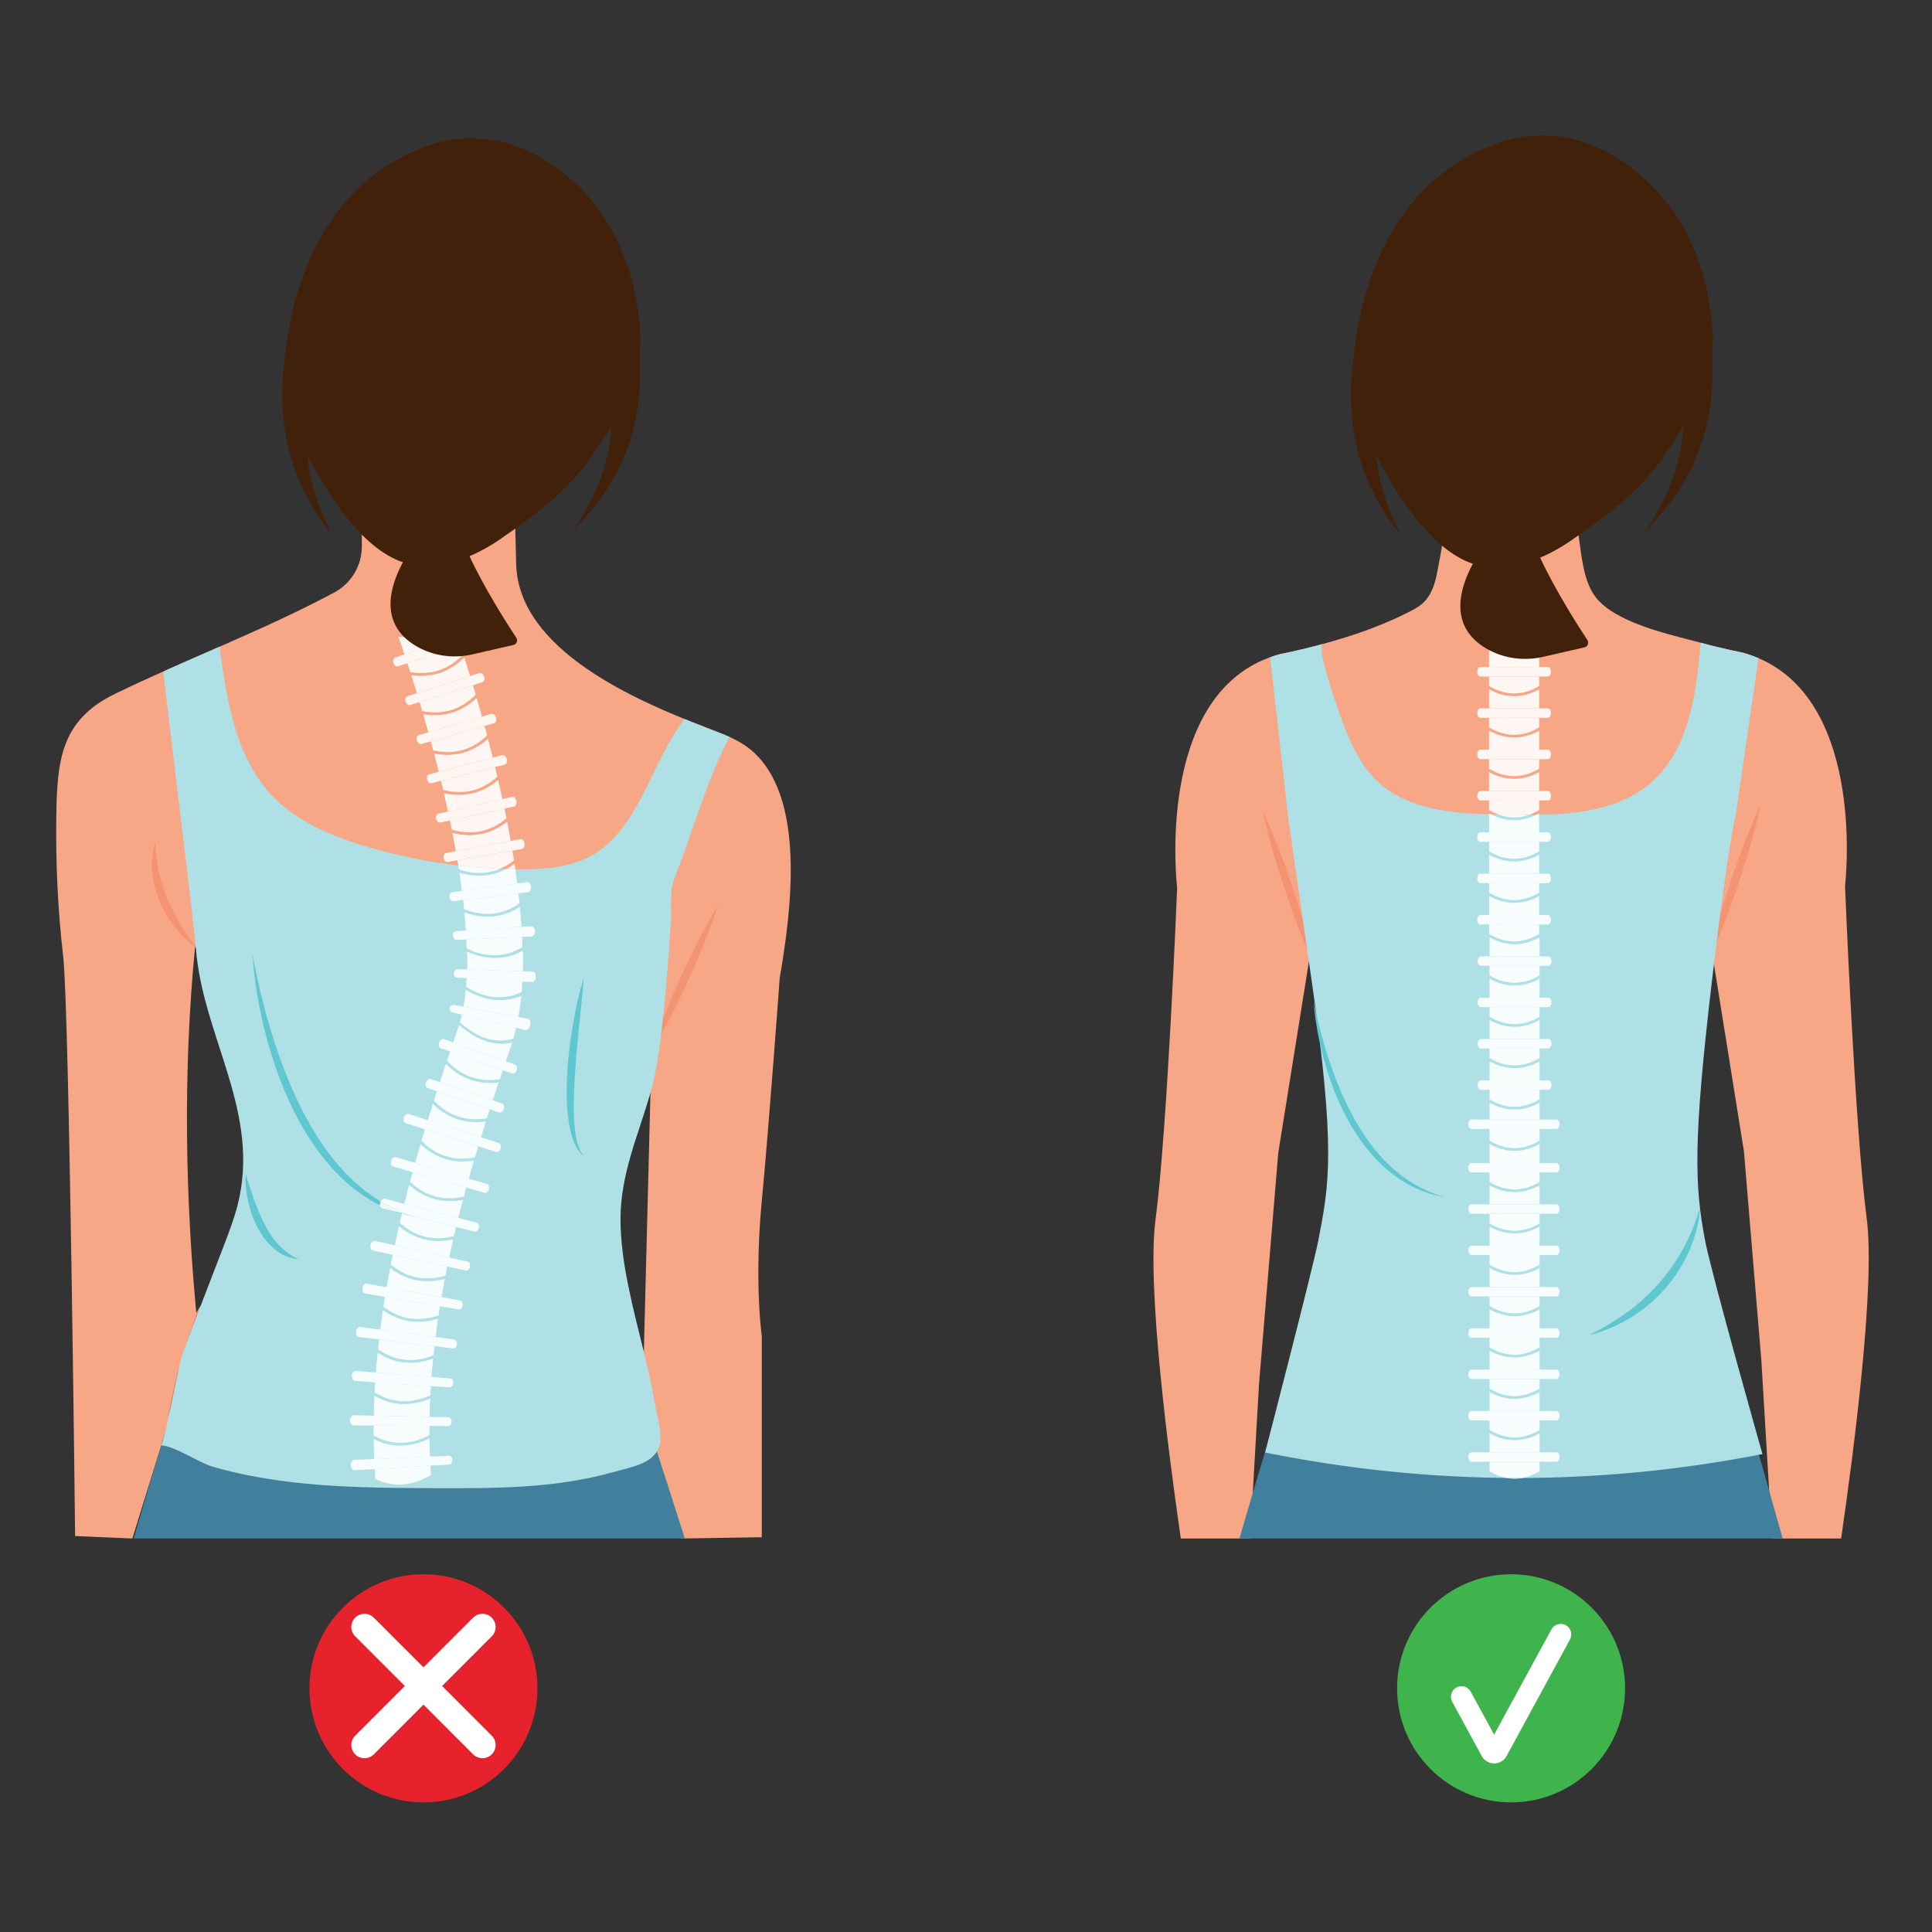 <svg xmlns="http://www.w3.org/2000/svg" xmlns:xlink="http://www.w3.org/1999/xlink" width="500" zoomAndPan="magnify" viewBox="0 0 375 375" height="500" preserveAspectRatio="xMidYMid meet" version="1.0"><rect x="0" y="0" width="375" height="375" fill="#333333" stroke="none"/><defs><clipPath id="383c8fccdf"><path d="M 271 305.559 L 316 305.559 L 316 349.84 L 271 349.84 Z M 271 305.559 " clip-rule="nonzero"/></clipPath><clipPath id="83c8a3c6e5"><path d="M 60 305.559 L 104.777 305.559 L 104.777 349.84 L 60 349.84 Z M 60 305.559 " clip-rule="nonzero"/></clipPath><clipPath id="a5e8a54409"><path d="M 10.82 93 L 154 93 L 154 299 L 10.82 299 Z M 10.82 93 " clip-rule="nonzero"/></clipPath><clipPath id="fba3631d94"><path d="M 86 151 L 98.859 151 L 98.859 161.699 L 86 161.699 Z M 86 151 " clip-rule="nonzero"/></clipPath><clipPath id="124f1df194"><path d="M 91.207 161.559 C 90.07 161.559 88.898 161.383 87.695 161.043 C 87.574 160.449 87.453 159.852 87.332 159.258 L 97.922 156.945 C 98.051 157.57 98.18 158.195 98.301 158.82 C 96.121 160.68 93.75 161.559 91.207 161.559 M 86.957 157.496 C 86.703 156.316 86.441 155.141 86.164 153.965 C 87.148 154.176 88.109 154.281 89.051 154.281 C 91.82 154.281 94.379 153.352 96.699 151.398 C 96.984 152.629 97.262 153.855 97.531 155.094 L 86.957 157.496 " clip-rule="nonzero"/></clipPath></defs><g clip-path="url(#383c8fccdf)"><path fill="#3fb34c" d="M 315.426 327.699 C 315.426 339.93 305.523 349.84 293.305 349.84 C 281.082 349.84 271.176 339.93 271.176 327.699 C 271.176 315.473 281.082 305.562 293.305 305.562 C 305.523 305.562 315.426 315.473 315.426 327.699 " fill-opacity="1" fill-rule="nonzero"/></g><path fill="#ffffff" d="M 290.02 342.281 C 289.023 342.281 288.094 341.738 287.609 340.855 L 281.875 330.324 C 281.336 329.328 281.699 328.086 282.695 327.543 C 283.688 327 284.934 327.367 285.473 328.363 L 290.012 336.699 L 301.133 316.266 C 301.676 315.273 302.918 314.906 303.91 315.445 C 304.906 315.988 305.273 317.23 304.73 318.227 L 292.527 340.656 C 292.117 341.566 291.238 342.191 290.234 342.273 L 290.02 342.281 " fill-opacity="1" fill-rule="nonzero"/><g clip-path="url(#83c8a3c6e5)"><path fill="#e6232c" d="M 104.32 327.699 C 104.32 339.93 94.414 349.84 82.195 349.84 C 69.977 349.84 60.07 339.93 60.07 327.699 C 60.07 315.473 69.977 305.562 82.195 305.562 C 94.414 305.562 104.32 315.473 104.32 327.699 " fill-opacity="1" fill-rule="nonzero"/></g><path fill="#ffffff" d="M 70.746 315.801 L 93.641 338.707 L 70.746 315.801 " fill-opacity="1" fill-rule="nonzero"/><path fill="#ffffff" d="M 93.641 341.266 C 92.988 341.266 92.332 341.016 91.832 340.516 L 68.941 317.609 C 67.941 316.609 67.941 314.992 68.941 313.988 C 69.938 312.992 71.559 312.992 72.559 313.988 L 95.449 336.898 C 96.449 337.895 96.449 339.52 95.449 340.516 C 94.949 341.016 94.297 341.266 93.641 341.266 " fill-opacity="1" fill-rule="nonzero"/><path fill="#ffffff" d="M 93.641 315.801 L 70.746 338.707 L 93.641 315.801 " fill-opacity="1" fill-rule="nonzero"/><path fill="#ffffff" d="M 70.746 341.266 C 71.402 341.266 72.059 341.016 72.559 340.516 L 95.449 317.609 C 96.449 316.609 96.449 314.992 95.449 313.988 C 94.449 312.992 92.832 312.992 91.832 313.988 L 68.941 336.898 C 67.941 337.895 67.941 339.52 68.941 340.516 C 69.441 341.016 70.094 341.266 70.746 341.266 " fill-opacity="1" fill-rule="nonzero"/><g clip-path="url(#a5e8a54409)"><path fill="#f7a786" d="M 70.23 93.477 L 70.23 106.066 C 70.23 109.809 68.168 113.246 64.871 115.008 C 50.938 122.457 36.465 127.805 22.301 134.684 C 11.805 139.781 11.094 147.625 10.93 158.258 C 10.789 167.352 11.211 176.555 12.258 185.59 C 13.469 196.066 14.578 298.145 14.578 298.145 L 25.691 298.621 L 32.484 276.758 L 38.383 257.793 C 35.844 232.355 35.531 207.582 37.883 183.602 L 43.359 199.035 L 48.473 218.18 C 50.352 225.215 49.93 232.684 47.172 239.426 C 46.039 242.188 44.492 245.195 42.363 248.332 C 34.828 259.309 29.57 268.508 32.637 278.172 C 32.637 278.172 34.848 290.039 68.438 290.535 C 98.879 290.988 118.117 293.988 126.891 280.078 C 127.801 278.637 127.75 275.047 128.449 273.227 L 120.621 248.992 C 118.746 243.188 118.512 236.977 119.941 231.047 L 126.461 204.016 L 124.719 272.23 L 132.184 298.621 L 147.859 298.375 L 147.859 259.285 C 147.859 259.285 146.367 248.828 147.859 233.145 C 149.352 217.461 151.34 189.824 151.34 189.824 C 153.477 177.402 156.707 154.5 145.633 145.453 C 143.129 143.41 139.992 142.344 136.977 141.184 C 123.715 136.078 100.605 126.289 100.188 109.457 L 99.84 95.219 L 70.23 93.477 " fill-opacity="1" fill-rule="nonzero"/></g><path fill="#f49371" d="M 30.176 163.406 C 30.168 164.371 30.234 165.312 30.34 166.246 C 30.445 167.176 30.594 168.094 30.785 169 C 31.164 170.816 31.723 172.574 32.418 174.277 C 33.125 175.977 33.957 177.629 34.926 179.223 C 35.883 180.824 36.961 182.363 38.066 183.949 C 36.488 182.836 35.105 181.457 33.898 179.93 C 32.695 178.402 31.699 176.691 30.949 174.879 C 30.215 173.059 29.723 171.133 29.555 169.18 C 29.477 168.203 29.473 167.223 29.566 166.25 C 29.613 165.766 29.676 165.281 29.777 164.805 C 29.875 164.328 30 163.859 30.176 163.406 " fill-opacity="1" fill-rule="nonzero"/><path fill="#f49371" d="M 139.398 175.633 C 138.617 178.137 137.695 180.57 136.73 182.984 C 135.758 185.398 134.727 187.789 133.648 190.152 C 132.574 192.52 131.445 194.863 130.262 197.18 C 129.07 199.492 127.84 201.789 126.461 204.016 C 127.238 201.512 128.16 199.078 129.129 196.66 C 130.102 194.246 131.129 191.859 132.211 189.496 C 133.289 187.133 134.418 184.789 135.598 182.469 C 136.789 180.156 138.02 177.863 139.398 175.633 " fill-opacity="1" fill-rule="nonzero"/><path fill="#f49371" d="M 65.129 219.328 C 64.828 220.273 64.41 221.176 63.961 222.062 C 63.508 222.949 63 223.809 62.457 224.645 C 61.363 226.309 60.082 227.855 58.672 229.27 C 57.961 229.973 57.215 230.641 56.438 231.266 C 56.039 231.566 55.652 231.887 55.234 232.168 C 55.031 232.305 54.828 232.457 54.621 232.594 L 53.988 232.996 C 53.137 233.52 52.266 234.004 51.355 234.41 C 50.453 234.832 49.52 235.176 48.57 235.461 C 50.32 234.531 51.996 233.523 53.574 232.375 C 54.359 231.805 55.117 231.195 55.863 230.57 C 56.594 229.934 57.312 229.281 58.004 228.598 C 59.379 227.223 60.664 225.762 61.848 224.211 C 62.441 223.438 63.016 222.645 63.562 221.828 C 64.109 221.016 64.637 220.184 65.129 219.328 " fill-opacity="1" fill-rule="nonzero"/><path fill="#f49371" d="M 119.066 241.434 C 118.121 241.43 117.18 241.305 116.246 241.152 C 115.316 240.996 114.391 240.777 113.48 240.516 C 111.656 239.992 109.887 239.27 108.203 238.387 C 107.363 237.934 106.547 237.441 105.758 236.914 C 105.371 236.633 104.977 236.371 104.605 236.07 C 104.418 235.926 104.227 235.781 104.043 235.629 L 103.5 235.172 C 102.066 233.926 100.785 232.496 99.746 230.926 C 101.09 232.246 102.477 233.484 103.969 234.586 C 104.711 235.141 105.477 235.656 106.254 236.156 C 107.035 236.645 107.832 237.113 108.648 237.543 C 110.281 238.406 111.973 239.168 113.711 239.809 C 114.582 240.133 115.461 240.43 116.352 240.703 C 117.246 240.977 118.148 241.219 119.066 241.434 " fill-opacity="1" fill-rule="nonzero"/><path fill="#f49371" d="M 119.016 235.867 C 118.258 235.887 117.504 235.801 116.754 235.691 C 116.008 235.574 115.262 235.41 114.531 235.207 C 113.066 234.801 111.645 234.23 110.293 233.52 C 109.625 233.156 108.969 232.762 108.34 232.332 C 107.715 231.891 107.105 231.434 106.539 230.922 C 105.398 229.914 104.383 228.758 103.586 227.477 C 104.691 228.504 105.812 229.477 107.008 230.34 C 107.602 230.777 108.215 231.184 108.836 231.578 C 109.457 231.965 110.094 232.332 110.738 232.68 C 112.043 233.363 113.383 233.973 114.766 234.5 C 115.453 234.766 116.152 235.008 116.863 235.238 C 117.57 235.469 118.285 235.676 119.016 235.867 " fill-opacity="1" fill-rule="nonzero"/><path fill="#40809c" d="M 25.941 298.621 L 132.93 298.621 L 126.461 278.453 C 126.465 288.203 40.176 291.793 33.586 277.062 C 33.336 276.504 33.27 276.273 32.953 275.48 C 32.898 275.34 32.723 275.988 32.348 277.164 C 30.645 282.516 25.941 298.621 25.941 298.621 " fill-opacity="1" fill-rule="nonzero"/><path fill="#da7d5b" d="M 38.738 253.523 C 38.312 255.352 37.836 257.16 37.332 258.957 C 37.086 259.859 36.82 260.758 36.562 261.656 L 35.762 264.34 L 34.926 267.016 C 34.672 267.918 34.445 268.82 34.188 269.719 C 33.688 271.52 33.168 273.312 32.586 275.094 C 32.914 273.246 33.301 271.418 33.711 269.59 C 33.914 268.672 34.129 267.766 34.348 266.855 L 35.152 264.168 L 35.988 261.488 C 36.277 260.598 36.555 259.703 36.859 258.82 C 37.453 257.043 38.062 255.277 38.738 253.523 " fill-opacity="1" fill-rule="nonzero"/><path fill="#da7d5b" d="M 124.992 261.848 L 125.242 266.152 L 125.316 267.223 C 125.34 267.578 125.371 267.934 125.398 268.289 C 125.449 269.004 125.508 269.719 125.578 270.43 C 125.641 271.141 125.719 271.852 125.797 272.562 C 125.836 272.922 125.879 273.273 125.918 273.629 C 125.961 273.984 126.012 274.34 126.051 274.695 C 126.234 276.113 126.441 277.535 126.645 278.965 C 126.188 277.594 125.84 276.191 125.562 274.773 C 125.422 274.066 125.312 273.355 125.203 272.641 C 125.105 271.926 125.02 271.207 124.949 270.488 C 124.891 269.766 124.832 269.051 124.801 268.328 C 124.773 267.609 124.746 266.887 124.75 266.164 C 124.754 264.723 124.82 263.277 124.992 261.848 " fill-opacity="1" fill-rule="nonzero"/><path fill="#aee0e6" d="M 132.875 139.566 C 126.344 147.914 124.191 160.676 115.016 165.945 C 110.652 168.449 105.402 168.797 100.371 168.734 C 90.914 168.617 81.477 167.25 72.375 164.688 C 66.441 163.012 60.555 160.777 55.66 157.023 C 46.102 149.684 44.113 136.777 42.613 125.527 L 42.613 125.52 L 42.156 125.723 L 32.164 130.117 L 32.102 130.145 C 31.824 130.344 31.672 130.504 31.688 130.598 C 32.621 138.309 37.711 180.059 38.02 183.98 L 38.02 183.984 L 38.023 184.016 C 39.332 201.324 50.77 215.871 46.082 234.055 C 45.441 236.531 44.531 238.926 43.621 241.316 C 42.074 245.387 40.48 249.445 38.926 253.512 L 38.922 253.512 C 38.668 254.18 38.414 254.84 38.16 255.504 C 37.215 257.988 36.277 260.48 35.375 262.977 C 34.883 264.34 33.387 272.238 32.297 276.969 C 32.141 277.66 31.988 278.285 31.848 278.812 L 31.848 278.82 C 31.668 279.516 31.504 280.039 31.379 280.32 L 31.379 280.324 L 31.375 280.328 C 31.309 280.473 31.258 280.551 31.211 280.551 L 31.309 280.555 C 32.23 280.574 33.48 281.047 34.82 281.668 L 34.824 281.668 C 37.078 282.715 39.586 284.188 41.191 284.656 C 45.891 286.031 50.715 286.934 55.566 287.551 C 65.094 288.766 74.723 288.816 84.309 288.855 C 95.906 288.898 107.777 288.93 119.027 285.734 C 120.332 285.363 121.703 285.051 122.977 284.648 L 122.98 284.648 C 124.844 284.062 126.496 283.285 127.434 281.836 C 127.754 281.352 127.988 280.785 128.125 280.125 C 128.359 278.965 128.152 277.484 127.859 276.035 C 127.605 274.797 127.289 273.578 127.133 272.602 C 126.594 269.316 125.82 265.941 124.996 262.531 L 124.996 262.527 L 124.969 262.426 C 122.887 253.867 120.453 245.055 120.441 236.695 C 120.43 227.961 123.816 220.5 126.203 212.309 L 126.254 212.133 C 127.75 206.91 128.297 201.285 128.859 195.883 C 129.453 190.219 129.852 184.539 130.223 178.855 C 130.375 176.484 129.941 172.984 130.824 170.73 C 134.398 161.633 137.055 151.762 141.586 143.027 L 132.875 139.566 " fill-opacity="1" fill-rule="nonzero"/><path fill="#5fc7cf" d="M 113.332 189.715 C 113.074 192.676 112.762 195.605 112.473 198.535 C 112.176 201.469 111.895 204.391 111.684 207.316 C 111.477 210.238 111.316 213.164 111.383 216.07 C 111.422 217.527 111.512 218.98 111.75 220.406 C 111.867 221.117 112.039 221.824 112.277 222.504 C 112.516 223.188 112.844 223.836 113.332 224.406 C 113.031 224.184 112.758 223.918 112.52 223.625 C 112.402 223.48 112.293 223.324 112.184 223.164 C 112.09 223.008 111.98 222.848 111.891 222.68 C 111.523 222.016 111.254 221.301 111.023 220.582 C 110.582 219.133 110.344 217.637 110.188 216.148 C 109.898 213.164 109.953 210.172 110.164 207.203 C 110.383 204.238 110.773 201.293 111.289 198.375 C 111.816 195.453 112.453 192.555 113.332 189.715 " fill-opacity="1" fill-rule="nonzero"/><path fill="#5fc7cf" d="M 47.68 227.863 C 48.199 229.523 48.711 231.148 49.285 232.742 C 49.57 233.539 49.871 234.324 50.191 235.098 C 50.277 235.285 50.355 235.48 50.434 235.672 C 50.516 235.863 50.609 236.055 50.691 236.242 C 50.777 236.434 50.863 236.621 50.957 236.809 C 51.047 236.996 51.133 237.184 51.234 237.367 L 51.52 237.918 L 51.82 238.457 C 51.914 238.637 52.031 238.809 52.133 238.988 C 52.184 239.074 52.238 239.164 52.293 239.25 L 52.461 239.508 C 52.676 239.859 52.93 240.18 53.164 240.516 C 53.418 240.832 53.668 241.16 53.945 241.457 C 54.496 242.059 55.086 242.637 55.758 243.121 C 56.43 243.609 57.164 244.02 57.961 244.395 C 57.086 244.344 56.211 244.121 55.387 243.77 C 54.559 243.414 53.805 242.898 53.113 242.316 C 52.418 241.734 51.816 241.059 51.281 240.336 L 51.078 240.066 C 51.012 239.973 50.953 239.879 50.891 239.785 C 50.77 239.598 50.641 239.414 50.527 239.223 L 50.191 238.645 L 49.875 238.055 C 49.77 237.859 49.68 237.652 49.59 237.457 C 49.492 237.254 49.398 237.051 49.316 236.848 C 49.145 236.438 48.992 236.023 48.844 235.605 C 48.559 234.773 48.324 233.926 48.137 233.07 C 47.953 232.211 47.816 231.348 47.73 230.477 C 47.656 229.609 47.613 228.734 47.68 227.863 " fill-opacity="1" fill-rule="nonzero"/><path fill="#5fc7cf" d="M 49.016 185.254 C 49.484 187.863 50.043 190.453 50.668 193.02 C 50.98 194.305 51.309 195.582 51.664 196.855 C 52.016 198.125 52.375 199.395 52.762 200.652 C 54.32 205.684 56.191 210.617 58.562 215.293 C 59.148 216.457 59.77 217.613 60.438 218.734 C 61.094 219.867 61.793 220.973 62.527 222.051 C 63.262 223.129 64.039 224.176 64.859 225.191 L 65.488 225.938 C 65.695 226.191 65.918 226.426 66.133 226.676 C 66.344 226.922 66.566 227.16 66.789 227.395 C 67.016 227.633 67.234 227.875 67.465 228.105 C 68.371 229.039 69.352 229.906 70.359 230.727 C 71.371 231.551 72.43 232.32 73.551 233 C 74.66 233.691 75.816 234.312 77.016 234.855 C 77.312 234.992 77.617 235.113 77.922 235.242 C 78.223 235.375 78.535 235.484 78.844 235.602 C 79.461 235.844 80.094 236.031 80.723 236.242 C 80.074 236.117 79.418 235.992 78.773 235.82 C 78.453 235.734 78.129 235.652 77.812 235.551 C 77.496 235.449 77.172 235.355 76.859 235.246 L 75.918 234.898 C 75.605 234.785 75.301 234.641 74.992 234.516 C 74.68 234.387 74.379 234.242 74.078 234.098 C 73.777 233.953 73.469 233.812 73.176 233.652 C 70.805 232.395 68.605 230.793 66.637 228.957 C 64.652 227.133 62.922 225.051 61.348 222.879 C 59.785 220.688 58.414 218.367 57.203 215.98 C 54.777 211.195 52.984 206.133 51.625 200.977 C 51.293 199.684 50.973 198.395 50.699 197.09 C 50.422 195.789 50.168 194.484 49.941 193.172 C 49.512 190.547 49.152 187.906 49.016 185.254 " fill-opacity="1" fill-rule="nonzero"/><g clip-path="url(#fba3631d94)"><g clip-path="url(#124f1df194)"><path fill="#fef6f3" d="M 86.164 161.559 L 98.301 161.559 L 98.301 151.398 L 86.164 151.398 Z M 86.164 161.559 " fill-opacity="1" fill-rule="nonzero"/></g></g><path fill="#fef6f3" d="M 85.371 159.672 C 85.047 159.672 84.73 159.367 84.641 158.934 C 84.539 158.453 84.75 158 85.113 157.914 L 86.957 157.496 L 97.531 155.094 L 99.371 154.672 C 99.41 154.668 99.445 154.664 99.477 154.664 C 99.809 154.664 100.133 154.992 100.23 155.461 C 100.34 155.977 100.133 156.461 99.77 156.539 L 97.922 156.945 L 87.332 159.258 L 85.484 159.66 C 85.449 159.668 85.41 159.672 85.371 159.672 " fill-opacity="1" fill-rule="nonzero"/><path fill="#fef6f3" d="M 97.031 168.641 C 94.328 168.523 91.633 168.305 88.945 167.984 C 88.895 167.648 88.84 167.312 88.785 166.977 L 99.457 165.105 C 99.562 165.738 99.664 166.371 99.762 167.012 C 98.879 167.707 97.965 168.246 97.031 168.641 " fill-opacity="1" fill-rule="nonzero"/><path fill="#f7fcfc" d="M 93.051 169.438 C 91.762 169.438 90.438 169.207 89.074 168.762 C 89.031 168.504 88.988 168.242 88.945 167.984 C 91.633 168.305 94.328 168.523 97.031 168.641 C 96.246 168.969 95.449 169.195 94.637 169.32 C 94.113 169.398 93.586 169.438 93.051 169.438 " fill-opacity="1" fill-rule="nonzero"/><path fill="#fef6f3" d="M 88.477 165.211 C 88.27 164.031 88.051 162.852 87.82 161.672 C 88.953 161.953 90.059 162.098 91.137 162.098 C 93.742 162.098 96.18 161.258 98.438 159.484 C 98.68 160.73 98.914 161.977 99.137 163.227 L 88.477 165.211 " fill-opacity="1" fill-rule="nonzero"/><path fill="#fef6f3" d="M 86.832 167.312 C 86.496 167.312 86.188 166.988 86.113 166.551 C 86.027 166.066 86.254 165.625 86.621 165.555 L 88.477 165.211 L 99.137 163.227 L 100.992 162.883 C 101.02 162.879 101.051 162.875 101.082 162.875 C 101.418 162.875 101.738 163.227 101.82 163.711 C 101.914 164.234 101.684 164.715 101.32 164.777 L 99.457 165.105 L 88.785 166.977 L 86.922 167.301 C 86.891 167.309 86.863 167.312 86.832 167.312 " fill-opacity="1" fill-rule="nonzero"/><path fill="#f7fcfc" d="M 94.641 177.395 C 93.148 177.395 91.625 177.07 90.074 176.473 C 90.016 175.879 89.949 175.285 89.883 174.691 L 100.633 173.395 C 100.707 174.039 100.777 174.684 100.844 175.328 C 99.152 176.527 97.395 177.18 95.598 177.348 C 95.281 177.375 94.961 177.395 94.641 177.395 " fill-opacity="1" fill-rule="nonzero"/><path fill="#fef6f3" d="M 100.027 168.73 C 99.434 168.723 98.836 168.707 98.242 168.688 C 98.793 168.402 99.336 168.066 99.867 167.68 C 99.926 168.031 99.973 168.379 100.027 168.73 " fill-opacity="1" fill-rule="nonzero"/><path fill="#f7fcfc" d="M 89.668 172.93 C 89.52 171.754 89.352 170.574 89.168 169.395 C 90.48 169.777 91.762 169.977 93.012 169.977 C 94.82 169.977 96.566 169.559 98.242 168.688 C 98.836 168.707 99.434 168.723 100.027 168.73 C 100.16 169.645 100.285 170.562 100.402 171.484 L 89.668 172.93 " fill-opacity="1" fill-rule="nonzero"/><path fill="#f7fcfc" d="M 87.941 174.922 C 87.598 174.922 87.293 174.586 87.23 174.137 C 87.172 173.66 87.426 173.234 87.793 173.18 L 89.668 172.93 L 100.402 171.484 L 102.277 171.234 C 102.297 171.23 102.32 171.227 102.34 171.227 C 102.684 171.227 103 171.609 103.062 172.113 C 103.133 172.648 102.883 173.121 102.512 173.164 L 100.633 173.395 L 89.883 174.691 L 88.004 174.922 C 87.984 174.922 87.961 174.922 87.941 174.922 " fill-opacity="1" fill-rule="nonzero"/><path fill="#f7fcfc" d="M 95.922 185.422 C 94.148 185.422 92.371 184.961 90.57 184.113 C 90.559 183.531 90.535 182.941 90.512 182.359 L 101.328 181.844 C 101.359 182.504 101.383 183.16 101.398 183.824 C 99.621 184.902 97.812 185.406 96.012 185.422 C 95.98 185.422 95.949 185.422 95.922 185.422 M 90.418 180.613 C 90.344 179.445 90.25 178.273 90.133 177.098 C 91.664 177.637 93.164 177.922 94.645 177.922 C 96.793 177.922 98.883 177.32 100.914 176.016 C 101.035 177.305 101.141 178.594 101.223 179.895 L 90.418 180.613 " fill-opacity="1" fill-rule="nonzero"/><path fill="#f7fcfc" d="M 88.602 182.445 C 88.238 182.445 87.938 182.09 87.91 181.633 C 87.883 181.164 88.16 180.766 88.535 180.742 L 90.418 180.613 L 101.223 179.895 L 103.109 179.766 C 103.117 179.766 103.129 179.766 103.141 179.766 C 103.5 179.766 103.805 180.188 103.836 180.723 C 103.867 181.27 103.59 181.734 103.215 181.754 L 101.328 181.844 L 90.512 182.359 L 88.625 182.445 C 88.617 182.445 88.605 182.445 88.602 182.445 " fill-opacity="1" fill-rule="nonzero"/><path fill="#fef6f3" d="M 81.801 130.633 C 81.098 130.633 80.379 130.574 79.637 130.453 C 79.449 129.871 79.262 129.289 79.074 128.711 L 89.332 125.176 C 89.531 125.777 89.73 126.379 89.922 126.984 C 87.617 129.453 84.895 130.633 81.801 130.633 M 78.5 127 L 77.922 125.293 L 77.629 124.445 L 77.34 123.629 C 77.723 123.656 78.098 123.672 78.469 123.672 C 81.938 123.672 85 122.527 87.488 119.762 L 87.82 120.695 L 88.133 121.598 L 88.742 123.391 L 78.5 127 " fill-opacity="1" fill-rule="nonzero"/><path fill="#fef6f3" d="M 77.109 129.355 C 76.805 129.355 76.492 129.094 76.363 128.703 C 76.207 128.23 76.363 127.754 76.719 127.629 L 78.5 127 L 88.742 123.391 L 90.527 122.758 C 90.582 122.742 90.637 122.73 90.691 122.73 C 91 122.73 91.324 123.012 91.469 123.438 C 91.629 123.934 91.477 124.438 91.125 124.555 L 89.332 125.176 L 79.074 128.711 L 77.281 129.328 C 77.227 129.348 77.168 129.355 77.109 129.355 " fill-opacity="1" fill-rule="nonzero"/><path fill="#fef6f3" d="M 84.441 138.27 C 83.637 138.27 82.812 138.188 81.965 138.027 C 81.793 137.441 81.617 136.855 81.441 136.27 L 91.793 133.012 C 91.973 133.617 92.156 134.227 92.332 134.832 C 90.047 137.156 87.402 138.27 84.441 138.27 M 80.914 134.535 C 80.562 133.375 80.203 132.223 79.832 131.066 C 80.449 131.148 81.059 131.188 81.652 131.188 C 84.855 131.188 87.688 130.035 90.125 127.621 C 90.508 128.816 90.883 130.016 91.25 131.219 L 80.914 134.535 " fill-opacity="1" fill-rule="nonzero"/><path fill="#fef6f3" d="M 79.48 136.863 C 79.168 136.863 78.859 136.59 78.73 136.184 C 78.586 135.707 78.758 135.23 79.117 135.113 L 80.914 134.535 L 91.25 131.219 L 93.051 130.637 C 93.098 130.621 93.152 130.613 93.203 130.613 C 93.516 130.613 93.84 130.902 93.969 131.336 C 94.125 131.836 93.953 132.332 93.598 132.441 L 91.793 133.012 L 81.441 136.27 L 79.633 136.84 C 79.586 136.852 79.531 136.863 79.48 136.863 " fill-opacity="1" fill-rule="nonzero"/><path fill="#fef6f3" d="M 86.883 145.973 C 85.984 145.973 85.051 145.867 84.098 145.66 C 83.938 145.07 83.781 144.48 83.621 143.891 L 94.051 140.91 C 94.219 141.52 94.383 142.137 94.547 142.746 C 92.285 144.93 89.719 145.973 86.883 145.973 M 83.141 142.145 C 82.816 140.977 82.48 139.812 82.145 138.648 C 82.883 138.762 83.602 138.82 84.309 138.82 C 87.367 138.82 90.113 137.738 92.52 135.473 C 92.871 136.68 93.215 137.887 93.551 139.098 L 83.141 142.145 " fill-opacity="1" fill-rule="nonzero"/><path fill="#fef6f3" d="M 81.66 144.43 C 81.344 144.43 81.031 144.145 80.914 143.73 C 80.785 143.254 80.965 142.781 81.324 142.676 L 83.141 142.145 L 93.551 139.098 L 95.367 138.566 C 95.414 138.555 95.461 138.547 95.508 138.547 C 95.824 138.547 96.148 138.848 96.27 139.289 C 96.41 139.793 96.227 140.289 95.871 140.391 L 94.051 140.91 L 83.621 143.891 L 81.801 144.41 C 81.754 144.422 81.707 144.43 81.66 144.43 " fill-opacity="1" fill-rule="nonzero"/><path fill="#fef6f3" d="M 89.141 153.734 C 88.133 153.734 87.09 153.598 86.016 153.336 C 85.879 152.738 85.734 152.148 85.594 151.555 L 96.102 148.883 C 96.254 149.5 96.398 150.117 96.547 150.738 C 94.32 152.766 91.84 153.734 89.141 153.734 M 85.16 149.801 C 84.871 148.629 84.57 147.453 84.262 146.285 C 85.117 146.438 85.953 146.52 86.77 146.52 C 89.691 146.52 92.348 145.508 94.715 143.395 C 95.035 144.609 95.348 145.832 95.652 147.055 L 85.16 149.801 " fill-opacity="1" fill-rule="nonzero"/><path fill="#fef6f3" d="M 83.637 152.039 C 83.312 152.039 82.996 151.742 82.895 151.316 C 82.777 150.84 82.973 150.371 83.332 150.281 L 85.16 149.801 L 95.652 147.055 L 97.484 146.574 C 97.527 146.562 97.566 146.559 97.609 146.559 C 97.93 146.559 98.254 146.871 98.363 147.324 C 98.492 147.836 98.301 148.324 97.938 148.414 L 96.102 148.883 L 85.594 151.555 L 83.762 152.023 C 83.719 152.031 83.676 152.039 83.637 152.039 " fill-opacity="1" fill-rule="nonzero"/><path fill="#f7fcfc" d="M 96.895 193.582 C 96.5 193.582 96.105 193.559 95.715 193.508 C 93.918 193.289 92.191 192.594 90.469 191.559 C 90.52 191 90.559 190.434 90.594 189.863 L 101.402 190.516 C 101.363 191.195 101.316 191.879 101.254 192.562 C 99.777 193.266 98.316 193.582 96.895 193.582 M 101.492 188.508 L 90.668 188.172 C 90.699 187.035 90.707 185.883 90.684 184.727 C 92.5 185.52 94.293 185.953 96.094 185.953 C 96.098 185.953 96.105 185.953 96.109 185.953 C 97.914 185.949 99.723 185.504 101.512 184.527 C 101.535 185.84 101.531 187.172 101.492 188.508 " fill-opacity="1" fill-rule="nonzero"/><path fill="#f7fcfc" d="M 103.316 190.633 C 103.309 190.633 103.297 190.633 103.289 190.633 L 101.402 190.516 L 90.594 189.863 L 88.707 189.754 C 88.332 189.73 88.059 189.355 88.078 188.906 C 88.09 188.465 88.398 188.117 88.762 188.117 C 88.77 188.117 88.773 188.117 88.777 188.117 L 90.668 188.172 L 101.492 188.508 L 103.375 188.57 C 103.75 188.578 104.035 189.051 104.016 189.625 C 103.992 190.184 103.676 190.633 103.316 190.633 " fill-opacity="1" fill-rule="nonzero"/><path fill="#f7fcfc" d="M 97.086 201.969 C 96.953 201.969 96.824 201.965 96.691 201.961 C 95.754 201.918 94.867 201.727 94.016 201.422 C 93.164 201.113 92.348 200.691 91.559 200.184 C 91.168 199.934 90.781 199.66 90.398 199.371 C 90.016 199.082 89.641 198.781 89.262 198.453 L 89.465 197.711 L 89.648 196.953 L 89.648 196.941 L 100.188 199.492 L 100.184 199.504 C 100.098 199.855 100.02 200.203 99.93 200.555 L 99.641 201.609 C 99.137 201.75 98.625 201.852 98.133 201.91 C 97.777 201.949 97.43 201.969 97.086 201.969 M 100.613 197.406 L 89.969 195.391 C 90.055 194.859 90.152 194.332 90.219 193.789 C 90.254 193.516 90.297 193.25 90.324 192.977 L 90.414 192.148 C 91.27 192.637 92.133 193.051 93.008 193.371 C 93.879 193.691 94.754 193.922 95.652 194.039 C 96.117 194.098 96.586 194.133 97.059 194.133 C 97.496 194.133 97.938 194.105 98.383 194.051 C 99.305 193.926 100.238 193.684 101.188 193.289 L 101.074 194.312 C 101.039 194.656 100.984 195 100.941 195.344 C 100.855 196.027 100.73 196.719 100.613 197.406 " fill-opacity="1" fill-rule="nonzero"/><path fill="#f7fcfc" d="M 102.125 199.945 C 102.09 199.945 102.059 199.941 102.027 199.934 L 100.188 199.492 L 89.648 196.941 L 87.809 196.496 C 87.445 196.406 87.234 196.031 87.309 195.633 C 87.379 195.277 87.68 195.031 88.004 195.031 C 88.039 195.031 88.074 195.035 88.109 195.043 L 89.969 195.391 L 100.613 197.406 L 102.477 197.762 C 102.844 197.828 103.043 198.375 102.922 198.984 C 102.816 199.539 102.457 199.945 102.125 199.945 " fill-opacity="1" fill-rule="nonzero"/><path fill="#f7fcfc" d="M 95.004 209.641 C 91.832 209.641 89.078 208.406 86.762 205.871 L 87.363 204.09 L 97.594 207.738 L 96.996 209.488 C 96.312 209.594 95.648 209.641 95.004 209.641 M 98.176 206.004 L 87.961 202.332 L 88.566 200.574 L 88.867 199.695 L 89.102 198.965 C 90.613 200.203 92.133 201.324 93.844 201.922 C 94.973 202.32 96.156 202.586 97.418 202.586 C 98.059 202.586 98.723 202.516 99.414 202.359 L 99.074 203.402 L 98.773 204.27 L 98.176 206.004 " fill-opacity="1" fill-rule="nonzero"/><path fill="#f7fcfc" d="M 99.543 208.402 C 99.484 208.402 99.43 208.391 99.371 208.371 L 97.594 207.738 L 87.363 204.09 L 85.578 203.453 C 85.227 203.328 85.074 202.828 85.242 202.344 C 85.383 201.934 85.703 201.664 86.012 201.664 C 86.066 201.664 86.121 201.672 86.18 201.691 L 87.961 202.332 L 98.176 206.004 L 99.961 206.648 C 100.312 206.773 100.465 207.262 100.301 207.738 C 100.164 208.137 99.852 208.402 99.543 208.402 " fill-opacity="1" fill-rule="nonzero"/><path fill="#f7fcfc" d="M 92.32 217.25 C 89.234 217.25 86.523 216.066 84.215 213.617 C 84.406 213.016 84.598 212.414 84.793 211.816 L 95.07 215.312 C 94.883 215.895 94.695 216.477 94.512 217.062 C 93.762 217.188 93.031 217.25 92.32 217.25 M 95.637 213.578 L 85.371 210.047 C 85.762 208.863 86.152 207.68 86.547 206.5 C 89.004 208.988 91.879 210.199 95.164 210.199 C 95.695 210.199 96.238 210.168 96.789 210.105 C 96.402 211.262 96.016 212.422 95.637 213.578 " fill-opacity="1" fill-rule="nonzero"/><path fill="#f7fcfc" d="M 97.031 215.945 C 96.973 215.945 96.918 215.938 96.867 215.918 L 95.07 215.312 L 84.793 211.816 L 83 211.207 C 82.648 211.09 82.492 210.594 82.652 210.102 C 82.789 209.68 83.109 209.402 83.422 209.402 C 83.477 209.402 83.527 209.41 83.582 209.43 L 85.371 210.047 L 95.637 213.578 L 97.426 214.195 C 97.781 214.316 97.938 214.797 97.785 215.273 C 97.652 215.68 97.336 215.945 97.031 215.945 " fill-opacity="1" fill-rule="nonzero"/><path fill="#f7fcfc" d="M 87.254 232.582 C 86.285 232.582 85.348 232.461 84.441 232.211 C 82.699 231.734 81.066 230.789 79.59 229.352 C 79.75 228.734 79.914 228.125 80.082 227.512 L 90.508 230.508 C 90.348 231.094 90.188 231.684 90.035 232.273 C 89.074 232.477 88.152 232.582 87.254 232.582 M 90.992 228.766 L 80.586 225.699 C 80.922 224.492 81.273 223.285 81.621 222.082 C 84.031 224.355 86.785 225.438 89.855 225.438 C 90.551 225.438 91.262 225.387 91.992 225.273 C 91.652 226.438 91.32 227.602 90.992 228.766 " fill-opacity="1" fill-rule="nonzero"/><path fill="#f7fcfc" d="M 94.145 231.531 C 94.098 231.531 94.051 231.523 94 231.512 L 90.508 230.508 L 80.082 227.512 L 76.309 226.426 C 75.949 226.32 75.773 225.824 75.914 225.32 C 76.035 224.879 76.363 224.574 76.68 224.574 C 76.727 224.574 76.773 224.578 76.82 224.594 L 80.586 225.699 L 90.992 228.766 L 94.48 229.793 C 94.836 229.898 95.023 230.367 94.891 230.84 C 94.773 231.25 94.461 231.531 94.145 231.531 " fill-opacity="1" fill-rule="nonzero"/><path fill="#f7fcfc" d="M 89.723 224.895 C 86.746 224.895 84.102 223.773 81.812 221.441 C 82.027 220.691 82.254 219.949 82.48 219.203 L 92.82 222.492 C 92.605 223.211 92.391 223.934 92.176 224.656 C 91.336 224.816 90.516 224.895 89.723 224.895 M 93.355 220.754 L 83.027 217.418 C 83.352 216.359 83.68 215.305 84.016 214.25 C 86.453 216.645 89.277 217.805 92.469 217.805 C 93.07 217.805 93.684 217.766 94.312 217.68 C 93.988 218.707 93.668 219.73 93.355 220.754 " fill-opacity="1" fill-rule="nonzero"/><path fill="#f7fcfc" d="M 96.445 223.617 C 96.395 223.617 96.34 223.609 96.289 223.594 L 92.82 222.492 L 82.48 219.203 L 78.734 218.016 C 78.379 217.902 78.215 217.406 78.367 216.906 C 78.5 216.473 78.82 216.184 79.137 216.184 C 79.188 216.184 79.238 216.191 79.289 216.207 L 83.027 217.418 L 93.355 220.754 L 96.812 221.875 C 97.168 221.992 97.336 222.469 97.191 222.941 C 97.07 223.348 96.758 223.617 96.445 223.617 " fill-opacity="1" fill-rule="nonzero"/><path fill="#f7fcfc" d="M 84.973 240.332 C 84.133 240.332 83.32 240.238 82.523 240.051 C 80.766 239.629 79.113 238.738 77.586 237.348 C 77.719 236.77 77.855 236.188 77.996 235.605 C 78.254 235.688 78.516 235.754 78.773 235.82 C 79.418 235.992 80.074 236.117 80.723 236.242 C 80.406 236.137 80.09 236.035 79.773 235.93 L 88.535 238.152 C 88.391 238.746 88.254 239.336 88.117 239.926 C 87.039 240.195 85.988 240.332 84.973 240.332 " fill-opacity="1" fill-rule="nonzero"/><path fill="#eff9fa" d="M 80.723 236.242 C 80.074 236.117 79.418 235.992 78.773 235.82 C 78.516 235.754 78.254 235.688 77.996 235.605 C 78.004 235.566 78.016 235.527 78.023 235.488 L 79.773 235.93 C 80.09 236.035 80.406 236.137 80.723 236.242 " fill-opacity="1" fill-rule="nonzero"/><path fill="#f7fcfc" d="M 88.965 236.402 L 78.477 233.656 C 78.781 232.434 79.098 231.215 79.414 229.996 C 81.785 232.121 84.449 233.129 87.371 233.129 C 88.184 233.129 89.012 233.047 89.867 232.898 C 89.562 234.062 89.262 235.234 88.965 236.402 " fill-opacity="1" fill-rule="nonzero"/><path fill="#f7fcfc" d="M 92.188 239.062 C 92.145 239.062 92.102 239.055 92.059 239.047 L 88.535 238.152 L 79.773 235.93 C 79.461 235.828 79.152 235.723 78.844 235.602 C 78.535 235.484 78.223 235.375 77.922 235.242 C 77.617 235.113 77.312 234.992 77.016 234.855 C 75.93 234.363 74.883 233.812 73.871 233.199 C 74.023 232.867 74.289 232.648 74.559 232.648 C 74.598 232.648 74.637 232.652 74.68 232.664 L 78.477 233.656 L 88.965 236.402 L 92.484 237.324 C 92.844 237.418 93.043 237.879 92.926 238.355 C 92.82 238.77 92.508 239.062 92.188 239.062 M 76.391 235.074 L 74.219 234.523 C 73.984 234.469 73.824 234.242 73.773 233.953 C 73.875 234 73.977 234.047 74.078 234.098 C 74.379 234.242 74.68 234.387 74.992 234.516 C 75.301 234.641 75.605 234.785 75.918 234.898 L 76.391 235.074 " fill-opacity="1" fill-rule="nonzero"/><path fill="#eff9fa" d="M 79.773 235.93 L 78.023 235.488 L 76.391 235.074 L 75.918 234.898 C 75.605 234.785 75.301 234.641 74.992 234.516 C 74.68 234.387 74.379 234.242 74.078 234.098 C 73.977 234.047 73.875 234 73.773 233.953 C 73.742 233.789 73.75 233.609 73.793 233.426 C 73.812 233.348 73.84 233.27 73.871 233.199 C 74.883 233.812 75.93 234.363 77.016 234.855 C 77.312 234.992 77.617 235.113 77.922 235.242 C 78.223 235.375 78.535 235.484 78.844 235.602 C 79.152 235.723 79.461 235.828 79.773 235.93 " fill-opacity="1" fill-rule="nonzero"/><path fill="#f7fcfc" d="M 82.91 248.145 C 80.379 248.145 78.023 247.281 75.852 245.441 C 75.969 244.812 76.098 244.184 76.227 243.562 L 86.824 245.832 C 86.699 246.426 86.586 247.02 86.469 247.613 C 85.25 247.965 84.062 248.145 82.91 248.145 M 87.188 244.078 L 76.613 241.707 C 76.875 240.469 77.148 239.238 77.43 238.004 C 79.754 239.949 82.305 240.871 85.066 240.871 C 86.012 240.871 86.977 240.766 87.973 240.551 C 87.703 241.727 87.445 242.898 87.188 244.078 " fill-opacity="1" fill-rule="nonzero"/><path fill="#f7fcfc" d="M 90.484 246.609 C 90.449 246.609 90.414 246.602 90.379 246.594 L 86.824 245.832 L 76.227 243.562 L 72.387 242.738 C 72.023 242.656 71.816 242.172 71.926 241.648 C 72.027 241.176 72.352 240.836 72.676 240.836 C 72.715 240.836 72.746 240.84 72.781 240.852 L 76.613 241.707 L 87.188 244.078 L 90.738 244.871 C 91.102 244.949 91.316 245.402 91.215 245.875 C 91.129 246.305 90.812 246.609 90.484 246.609 " fill-opacity="1" fill-rule="nonzero"/><path fill="#f7fcfc" d="M 81.113 256.027 C 78.766 256.027 76.531 255.258 74.43 253.625 L 74.57 252.68 L 74.727 251.738 L 74.727 251.727 L 85.41 253.547 L 85.406 253.559 L 85.262 254.445 L 85.129 255.336 C 83.758 255.793 82.414 256.027 81.113 256.027 M 85.699 251.777 L 75.035 249.852 L 75.371 247.977 C 75.484 247.352 75.598 246.727 75.723 246.105 C 77.316 247.348 79.016 248.129 80.789 248.473 C 81.504 248.613 82.234 248.68 82.973 248.68 C 84.066 248.68 85.191 248.531 86.348 248.242 C 86.227 248.832 86.121 249.422 86.016 250.012 L 85.699 251.777 " fill-opacity="1" fill-rule="nonzero"/><path fill="#f7fcfc" d="M 89.074 254.164 C 89.051 254.164 89.02 254.16 88.988 254.156 L 85.41 253.547 L 74.727 251.727 L 70.859 251.062 C 70.492 251.004 70.266 250.523 70.355 249.988 C 70.438 249.5 70.754 249.145 71.09 249.145 C 71.121 249.145 71.148 249.148 71.176 249.148 L 75.035 249.852 L 85.699 251.777 L 89.273 252.426 C 89.641 252.492 89.875 252.934 89.797 253.406 C 89.723 253.844 89.414 254.164 89.074 254.164 " fill-opacity="1" fill-rule="nonzero"/><path fill="#f7fcfc" d="M 79.625 263.98 C 77.469 263.98 75.379 263.316 73.363 261.898 C 73.422 261.262 73.508 260.629 73.574 259.992 C 73.574 259.984 73.574 259.984 73.578 259.98 L 84.332 261.285 C 84.332 261.289 84.332 261.293 84.328 261.297 C 84.266 261.891 84.188 262.48 84.129 263.078 C 82.602 263.668 81.098 263.98 79.625 263.98 M 84.543 259.512 L 73.805 258.082 C 73.973 256.82 74.129 255.555 74.328 254.297 C 76.484 255.836 78.762 256.562 81.152 256.562 C 82.414 256.562 83.711 256.355 85.031 255.965 C 84.848 257.148 84.703 258.328 84.543 259.512 " fill-opacity="1" fill-rule="nonzero"/><path fill="#f7fcfc" d="M 88 261.727 C 87.98 261.727 87.957 261.727 87.938 261.723 L 84.332 261.285 L 73.578 259.98 L 69.684 259.508 C 69.316 259.461 69.066 258.988 69.129 258.449 C 69.184 257.941 69.508 257.562 69.855 257.562 C 69.875 257.562 69.895 257.562 69.918 257.566 L 73.805 258.082 L 84.543 259.512 L 88.141 259.992 C 88.512 260.043 88.754 260.465 88.703 260.941 C 88.652 261.391 88.344 261.727 88 261.727 " fill-opacity="1" fill-rule="nonzero"/><path fill="#f7fcfc" d="M 78.492 271.996 C 76.539 271.996 74.613 271.438 72.711 270.246 L 72.824 268.324 L 72.824 268.309 L 83.633 269.035 L 83.633 269.047 L 83.527 270.824 C 81.832 271.59 80.152 271.996 78.492 271.996 M 83.758 267.262 L 72.961 266.398 L 73.109 264.488 L 73.297 262.578 C 75.344 263.895 77.457 264.512 79.633 264.512 C 81.086 264.512 82.562 264.238 84.07 263.707 L 83.895 265.488 L 83.758 267.262 " fill-opacity="1" fill-rule="nonzero"/><path fill="#f7fcfc" d="M 87.289 269.277 C 87.277 269.277 87.266 269.273 87.254 269.273 L 83.633 269.035 L 72.824 268.309 L 68.914 268.047 C 68.543 268.023 68.266 267.562 68.305 267.016 C 68.344 266.492 68.66 266.086 69.012 266.086 C 69.027 266.086 69.039 266.09 69.055 266.09 L 72.961 266.398 L 83.758 267.262 L 87.375 267.551 C 87.746 267.578 88.016 267.988 87.98 268.461 C 87.949 268.922 87.645 269.277 87.289 269.277 " fill-opacity="1" fill-rule="nonzero"/><path fill="#f7fcfc" d="M 77.766 280.062 C 76.027 280.062 74.262 279.609 72.527 278.652 L 72.523 276.719 C 72.523 276.711 72.523 276.707 72.523 276.703 L 83.352 276.777 C 83.352 276.781 83.352 276.785 83.352 276.793 L 83.355 278.566 C 81.547 279.504 79.77 280.02 77.961 280.059 C 77.898 280.062 77.832 280.062 77.766 280.062 M 83.379 275.012 L 72.555 274.781 C 72.566 273.496 72.629 272.215 72.68 270.93 C 74.586 272.016 76.52 272.527 78.469 272.527 C 80.129 272.527 81.809 272.156 83.496 271.457 C 83.449 272.645 83.395 273.828 83.379 275.012 " fill-opacity="1" fill-rule="nonzero"/><path fill="#f7fcfc" d="M 86.984 276.801 C 86.984 276.801 86.98 276.801 86.98 276.801 L 83.352 276.777 L 72.523 276.703 L 68.605 276.676 C 68.23 276.676 67.93 276.227 67.941 275.676 C 67.953 275.137 68.262 274.699 68.625 274.699 C 68.629 274.699 68.633 274.699 68.637 274.699 L 72.555 274.781 L 83.379 275.012 L 87.012 275.086 C 87.383 275.094 87.676 275.484 87.668 275.953 C 87.656 276.426 87.355 276.801 86.984 276.801 " fill-opacity="1" fill-rule="nonzero"/><path fill="#f7fcfc" d="M 77.484 288.16 C 75.969 288.16 74.43 287.816 72.863 287.082 C 72.812 286.434 72.77 285.781 72.734 285.133 L 83.543 284.492 C 83.574 285.082 83.613 285.672 83.66 286.266 C 81.645 287.492 79.59 288.16 77.484 288.16 M 72.641 283.203 C 72.586 281.914 72.555 280.625 72.531 279.34 C 74.266 280.191 75.992 280.594 77.707 280.594 C 79.602 280.594 81.484 280.105 83.355 279.195 C 83.383 280.375 83.41 281.555 83.461 282.73 L 72.641 283.203 " fill-opacity="1" fill-rule="nonzero"/><path fill="#f7fcfc" d="M 68.793 285.367 C 68.434 285.367 68.125 284.941 68.098 284.406 C 68.07 283.852 68.352 283.395 68.723 283.375 L 72.641 283.203 L 83.461 282.73 L 87.082 282.574 C 87.094 282.574 87.102 282.574 87.105 282.574 C 87.469 282.574 87.777 282.934 87.797 283.391 C 87.82 283.855 87.535 284.254 87.168 284.277 L 83.543 284.492 L 72.734 285.133 L 68.82 285.367 C 68.809 285.367 68.801 285.367 68.793 285.367 " fill-opacity="1" fill-rule="nonzero"/><path fill="#42210b" d="M 124.211 68.316 C 124.336 67.07 124.367 65.805 124.277 64.504 C 124.25 64.07 124.215 63.629 124.172 63.184 L 124.172 62.984 L 124.156 62.984 C 123.133 52.133 118.766 38.691 104.84 30.512 C 98.219 26.629 90.285 25.719 83.047 28.273 C 73.434 31.668 60.703 40.414 56.262 62.855 L 56.246 62.852 L 56.219 63.055 C 55.387 67.328 54.855 72.094 54.695 77.41 C 54.695 77.41 54.734 77.52 54.816 77.723 C 54.816 78.168 54.832 78.613 54.855 79.059 L 54.883 79.754 L 54.938 80.453 C 54.977 80.918 55.004 81.383 55.059 81.844 L 55.238 83.223 C 55.266 83.453 55.305 83.684 55.344 83.91 L 55.586 85.277 C 55.629 85.5 55.684 85.727 55.73 85.949 C 55.832 86.398 55.926 86.848 56.039 87.297 C 56.277 88.18 56.504 89.066 56.801 89.93 C 57.066 90.805 57.406 91.652 57.719 92.5 C 58.082 93.336 58.414 94.172 58.82 94.977 C 59.199 95.793 59.645 96.578 60.066 97.363 C 60.293 97.75 60.527 98.133 60.758 98.52 C 60.875 98.707 60.984 98.898 61.105 99.086 L 61.477 99.641 C 61.727 100.008 61.969 100.387 62.223 100.742 L 62.977 101.82 L 64.496 103.977 L 63.414 101.574 L 62.875 100.371 C 62.691 99.969 62.531 99.566 62.359 99.168 L 62.109 98.57 C 62.027 98.371 61.957 98.164 61.883 97.961 C 61.73 97.555 61.582 97.152 61.438 96.746 C 61.18 95.918 60.906 95.109 60.703 94.273 C 60.469 93.453 60.309 92.609 60.125 91.785 C 59.988 90.941 59.824 90.113 59.738 89.27 C 59.695 88.969 59.664 88.664 59.633 88.359 C 63.852 96.477 70.449 106.551 78.207 109.129 C 75.75 113.664 73.395 121.07 80.789 125.414 C 84.086 127.348 88.023 127.863 91.75 127.004 L 99.648 125.191 C 100.273 125.047 100.566 124.316 100.211 123.781 C 98.48 121.16 94.105 114.344 91.129 107.957 C 93.258 107.055 95.25 105.918 96.977 104.73 C 103.465 100.258 110.176 95.371 114.695 88.762 C 116.07 86.746 117.441 84.73 118.691 82.68 C 118.684 82.875 118.668 83.07 118.648 83.262 L 118.59 83.883 L 118.531 84.508 C 118.512 84.719 118.473 84.922 118.449 85.129 C 118.387 85.543 118.336 85.957 118.266 86.375 C 118.109 87.195 117.969 88.031 117.758 88.848 C 117.578 89.676 117.324 90.48 117.094 91.301 C 116.82 92.105 116.562 92.926 116.242 93.715 C 115.941 94.523 115.578 95.297 115.234 96.09 C 115.047 96.477 114.852 96.859 114.656 97.246 C 114.559 97.438 114.469 97.637 114.363 97.824 L 114.047 98.391 C 113.832 98.77 113.629 99.152 113.402 99.531 L 111.391 102.93 L 113.137 100.957 L 114.012 99.973 C 114.305 99.645 114.586 99.297 114.871 98.961 L 115.301 98.449 C 115.449 98.281 115.578 98.098 115.715 97.922 C 115.984 97.57 116.262 97.215 116.527 96.855 C 117.035 96.121 117.566 95.391 118.031 94.621 C 118.527 93.867 118.949 93.07 119.402 92.281 C 119.809 91.473 120.246 90.672 120.602 89.832 C 120.996 89.008 121.316 88.152 121.656 87.297 C 121.812 86.867 121.961 86.434 122.109 85.996 C 122.184 85.777 122.262 85.559 122.328 85.344 L 122.527 84.676 L 122.723 84.012 C 122.789 83.789 122.852 83.566 122.902 83.344 L 123.234 81.988 C 123.34 81.539 123.418 81.082 123.512 80.621 L 123.645 79.934 L 123.75 79.242 C 124.051 77.395 124.188 75.52 124.23 73.629 L 124.242 72.207 L 124.23 70.891 L 124.211 68.316 " fill-opacity="1" fill-rule="nonzero"/><path fill="#f7a786" d="M 357.363 298.621 L 343.945 298.621 L 343.391 289.355 L 341.879 264.082 L 338.492 223.422 L 332.676 187.156 L 332.418 185.543 L 328.73 221.324 L 328.73 221.332 C 328.523 230.891 328.633 240.43 330.547 249.883 C 332.234 258.223 335.5 266.289 338.562 274.301 C 339.316 276.277 340.059 278.246 340.758 280.211 C 340.5 280.141 340.219 280.066 339.918 280 C 324.402 276.465 255.02 279.223 247.02 279.555 C 246.527 279.574 246.27 279.586 246.27 279.586 C 246.27 279.586 247.332 275.371 249.996 267.016 C 251.598 262 253.773 255.484 256.648 247.492 C 259.047 240.809 259.672 232.133 259.402 223.375 C 259.355 223.289 259.328 223.199 259.316 223.105 L 254.188 185.859 L 254.059 186.66 L 248.113 223.738 L 244.375 268.633 L 243.16 289.816 L 242.652 298.621 L 229.195 298.621 C 226.754 281.777 222.59 249.668 224.277 236.832 C 226.613 219.059 228.484 172.297 228.484 172.297 C 228.484 172.297 224.07 135.656 246.535 127.566 C 247.191 127.328 247.871 127.117 248.578 126.934 C 248.578 126.934 252.043 126.289 256.805 124.984 C 262.57 123.414 268.227 121.461 273.559 118.738 C 274.492 118.262 275.43 117.758 276.203 117.043 C 277.738 115.629 278.469 113.543 278.875 111.496 C 279.719 107.254 280.492 102.973 280.906 98.668 L 291.652 99.691 L 305.699 98.352 C 305.699 98.352 305.934 100.789 306.398 103.906 C 306.961 107.68 307.293 112.707 309.652 115.824 C 313.539 120.957 324.227 123.168 330.098 124.754 C 334.707 126 338.023 126.617 338.023 126.617 C 339.188 126.922 340.289 127.305 341.328 127.75 C 362.367 136.727 358.121 171.977 358.121 171.977 C 358.121 171.977 359.992 218.746 362.328 236.516 C 364.023 249.434 359.801 281.867 357.363 298.621 " fill-opacity="1" fill-rule="nonzero"/><path fill="#f49371" d="M 245.16 157.551 C 246.285 159.895 247.262 162.289 248.195 164.699 C 249.121 167.109 249.988 169.539 250.805 171.984 C 251.621 174.434 252.391 176.898 253.098 179.379 C 253.801 181.863 254.457 184.367 254.961 186.918 C 253.836 184.574 252.859 182.184 251.922 179.773 C 250.996 177.363 250.129 174.934 249.316 172.484 C 248.5 170.039 247.734 167.57 247.027 165.09 C 246.324 162.602 245.668 160.102 245.16 157.551 " fill-opacity="1" fill-rule="nonzero"/><path fill="#f49371" d="M 341.75 156.137 C 340.621 158.477 339.645 160.875 338.715 163.281 C 337.789 165.695 336.918 168.125 336.102 170.57 C 335.285 173.016 334.52 175.48 333.812 177.965 C 333.109 180.449 332.453 182.953 331.949 185.5 C 333.074 183.156 334.051 180.766 334.984 178.359 C 335.91 175.945 336.777 173.516 337.594 171.07 C 338.41 168.621 339.176 166.156 339.883 163.676 C 340.582 161.184 341.242 158.688 341.75 156.137 " fill-opacity="1" fill-rule="nonzero"/><path fill="#40809c" d="M 346.012 298.621 L 240.57 298.621 C 240.57 298.621 241.762 294.539 243.16 289.816 C 243.938 287.172 244.785 284.324 245.523 281.879 L 246.242 279.574 L 246.27 279.57 C 282.598 275.055 314.68 274.668 340.738 280.152 L 340.793 280.164 L 343.391 289.355 L 346.012 298.621 " fill-opacity="1" fill-rule="nonzero"/><path fill="#aee0e6" d="M 245.555 281.93 C 245.555 281.93 254.875 246 255.887 240.766 C 257.996 229.855 259.301 223.047 254.594 190.371 C 254.406 189.086 254.23 187.852 254.059 186.66 C 253.934 185.793 253.812 184.949 253.695 184.129 C 253.418 182.215 253.164 180.438 252.926 178.781 C 250.461 161.645 249.953 158.004 249.953 158.004 L 246.535 127.566 C 247.191 127.328 247.871 127.117 248.578 126.934 C 248.578 126.934 252.043 126.289 256.805 124.988 C 255.434 125.371 259.062 135.75 259.414 136.789 C 261.691 143.48 264.289 150.512 270.738 154.184 C 277.16 157.836 285.055 158.008 292.242 158.105 C 301.137 158.219 311.438 158.531 319.16 152.949 C 327.836 146.684 329.25 134.621 330.098 124.754 C 334.707 126 338.023 126.617 338.023 126.617 C 339.188 126.922 340.289 127.305 341.328 127.75 L 336.914 158.152 C 336.914 158.152 335.949 161.586 333.832 177.898 L 333.832 177.902 C 333.637 179.391 333.43 180.988 333.219 182.703 C 333.043 184.105 332.863 185.59 332.676 187.156 C 332.547 188.238 332.41 189.359 332.273 190.52 C 328.652 221.344 328.875 230.004 330.984 240.918 C 332.246 247.441 342.09 282.238 342.09 282.238 C 309.91 288.523 277.73 288.422 245.555 281.93 " fill-opacity="1" fill-rule="nonzero"/><path fill="#5fc7cf" d="M 255.008 194.449 C 255.387 196.391 255.828 198.312 256.332 200.223 C 256.586 201.176 256.844 202.129 257.129 203.074 C 257.414 204.02 257.699 204.965 258.016 205.898 C 259.262 209.641 260.766 213.309 262.668 216.781 C 263.137 217.652 263.637 218.512 264.172 219.348 C 264.699 220.188 265.258 221.012 265.852 221.809 C 266.438 222.613 267.059 223.395 267.719 224.148 L 268.223 224.703 C 268.391 224.891 268.57 225.066 268.742 225.246 C 268.91 225.434 269.09 225.609 269.27 225.785 C 269.449 225.961 269.625 226.145 269.812 226.312 C 270.539 227.008 271.324 227.652 272.133 228.262 C 272.941 228.875 273.797 229.445 274.691 229.953 C 275.582 230.469 276.512 230.93 277.473 231.328 C 277.715 231.434 277.957 231.523 278.203 231.621 C 278.445 231.719 278.691 231.801 278.938 231.887 C 279.434 232.07 279.945 232.207 280.449 232.363 C 279.926 232.27 279.402 232.18 278.887 232.051 C 278.625 231.988 278.367 231.926 278.113 231.848 C 277.859 231.773 277.602 231.703 277.348 231.625 L 276.594 231.367 C 276.344 231.277 276.098 231.176 275.852 231.078 C 275.598 230.984 275.359 230.879 275.117 230.77 C 274.875 230.66 274.629 230.555 274.395 230.434 C 272.488 229.5 270.727 228.312 269.148 226.945 C 267.555 225.59 266.164 224.043 264.902 222.426 C 263.652 220.797 262.547 219.074 261.574 217.293 C 259.629 213.738 258.191 209.973 257.102 206.141 C 256.836 205.18 256.578 204.219 256.355 203.25 C 256.137 202.281 255.93 201.309 255.75 200.332 C 255.406 198.383 255.113 196.418 255.008 194.449 " fill-opacity="1" fill-rule="nonzero"/><path fill="#5fc7cf" d="M 329.957 234.414 C 329.949 235.133 329.859 235.855 329.746 236.57 C 329.637 237.285 329.48 237.992 329.301 238.695 C 328.938 240.102 328.445 241.477 327.859 242.809 C 326.68 245.473 325.094 247.98 323.148 250.172 C 322.672 250.727 322.148 251.242 321.641 251.77 C 321.102 252.262 320.582 252.777 320.008 253.234 C 319.453 253.711 318.867 254.145 318.277 254.578 C 318.137 254.691 317.98 254.789 317.832 254.891 L 317.375 255.195 C 317.07 255.395 316.773 255.605 316.457 255.785 C 313.965 257.293 311.277 258.449 308.488 259.152 C 311.043 257.832 313.492 256.398 315.762 254.75 C 316.055 254.551 316.324 254.328 316.602 254.117 C 316.879 253.898 317.164 253.695 317.434 253.469 L 318.238 252.793 L 318.441 252.629 L 318.633 252.453 L 319.02 252.098 C 319.551 251.641 320.039 251.145 320.539 250.656 C 321.016 250.148 321.512 249.656 321.957 249.125 C 323.812 247.039 325.402 244.727 326.746 242.266 C 327.418 241.031 328.027 239.758 328.566 238.449 C 329.102 237.141 329.586 235.801 329.957 234.414 " fill-opacity="1" fill-rule="nonzero"/><path fill="#fef6f3" d="M 296.809 158.152 C 295.258 158.148 293.734 158.125 292.242 158.105 C 291.762 158.098 291.277 158.09 290.789 158.082 C 290.203 157.859 289.617 157.574 289.031 157.23 L 289.031 155.375 L 298.75 155.375 L 298.75 157.23 C 298.102 157.613 297.457 157.918 296.809 158.152 " fill-opacity="1" fill-rule="nonzero"/><path fill="#f7fcfc" d="M 293.891 158.668 C 292.855 158.668 291.824 158.477 290.789 158.082 C 291.277 158.09 291.762 158.098 292.242 158.105 C 293.734 158.125 295.258 158.148 296.809 158.152 C 295.836 158.496 294.863 158.668 293.891 158.668 " fill-opacity="1" fill-rule="nonzero"/><path fill="#fef6f3" d="M 298.75 153.539 L 289.031 153.539 L 289.031 149.859 C 290.648 150.738 292.27 151.176 293.891 151.176 C 295.508 151.176 297.129 150.738 298.75 149.859 L 298.75 153.539 " fill-opacity="1" fill-rule="nonzero"/><path fill="#fef6f3" d="M 300.445 155.375 L 287.336 155.375 C 287 155.375 286.73 154.961 286.73 154.457 C 286.73 153.949 287 153.539 287.336 153.539 L 300.445 153.539 C 300.777 153.539 301.051 153.949 301.051 154.457 C 301.051 154.961 300.777 155.375 300.445 155.375 " fill-opacity="1" fill-rule="nonzero"/><path fill="#f7fcfc" d="M 293.891 166.691 C 292.27 166.691 290.648 166.215 289.031 165.25 L 289.031 163.398 L 298.75 163.398 L 298.75 165.25 C 297.129 166.215 295.508 166.691 293.891 166.691 " fill-opacity="1" fill-rule="nonzero"/><path fill="#fef6f3" d="M 298.242 158.145 C 298.41 158.062 298.578 157.977 298.75 157.883 L 298.75 158.137 C 298.578 158.141 298.41 158.145 298.242 158.145 M 289.359 158.055 C 289.25 158.051 289.141 158.047 289.031 158.047 L 289.031 157.883 C 289.141 157.941 289.25 158 289.359 158.055 " fill-opacity="1" fill-rule="nonzero"/><path fill="#f7fcfc" d="M 298.75 161.562 L 289.031 161.562 L 289.031 158.047 C 289.141 158.047 289.25 158.051 289.359 158.055 C 290.867 158.82 292.379 159.199 293.891 159.199 C 295.34 159.199 296.793 158.848 298.242 158.145 C 298.41 158.145 298.578 158.141 298.75 158.137 L 298.75 161.562 " fill-opacity="1" fill-rule="nonzero"/><path fill="#f7fcfc" d="M 300.445 163.398 L 287.336 163.398 C 287 163.398 286.73 162.984 286.73 162.477 C 286.73 161.973 287 161.562 287.336 161.562 L 300.445 161.562 C 300.777 161.562 301.051 161.973 301.051 162.477 C 301.051 162.984 300.777 163.398 300.445 163.398 " fill-opacity="1" fill-rule="nonzero"/><path fill="#f7fcfc" d="M 293.891 174.715 C 292.27 174.715 290.648 174.234 289.031 173.273 L 289.031 171.418 L 298.75 171.418 L 298.75 173.273 C 297.129 174.234 295.508 174.715 293.891 174.715 M 298.75 169.586 L 289.031 169.586 L 289.031 165.906 C 290.648 166.781 292.27 167.223 293.891 167.223 C 295.508 167.223 297.129 166.781 298.75 165.906 L 298.75 169.586 " fill-opacity="1" fill-rule="nonzero"/><path fill="#f7fcfc" d="M 300.445 171.418 L 287.336 171.418 C 287 171.418 286.73 171.008 286.73 170.5 C 286.73 169.996 287 169.586 287.336 169.586 L 300.445 169.586 C 300.777 169.586 301.051 169.996 301.051 170.5 C 301.051 171.008 300.777 171.418 300.445 171.418 " fill-opacity="1" fill-rule="nonzero"/><path fill="#f7fcfc" d="M 293.891 182.734 C 292.27 182.734 290.648 182.254 289.031 181.297 L 289.031 179.438 L 298.75 179.438 L 298.75 181.297 C 297.129 182.254 295.508 182.734 293.891 182.734 M 298.75 177.609 L 289.031 177.609 L 289.031 173.93 C 290.648 174.805 292.27 175.242 293.891 175.242 C 295.508 175.242 297.129 174.805 298.75 173.93 L 298.75 177.609 " fill-opacity="1" fill-rule="nonzero"/><path fill="#f7fcfc" d="M 300.445 179.438 L 287.336 179.438 C 287 179.438 286.73 179.027 286.73 178.523 C 286.73 178.016 287 177.609 287.336 177.609 L 300.445 177.609 C 300.777 177.609 301.051 178.016 301.051 178.523 C 301.051 179.027 300.777 179.438 300.445 179.438 " fill-opacity="1" fill-rule="nonzero"/><path fill="#fef6f3" d="M 293.891 126.574 C 292.27 126.574 290.648 126.098 289.031 125.133 L 289.031 123.281 L 298.75 123.281 L 298.75 125.133 C 297.129 126.098 295.508 126.574 293.891 126.574 M 298.75 121.445 L 289.031 121.445 L 289.031 117.766 C 290.648 118.645 292.27 119.082 293.891 119.082 C 295.508 119.082 297.129 118.645 298.75 117.766 L 298.75 121.445 " fill-opacity="1" fill-rule="nonzero"/><path fill="#fef6f3" d="M 300.445 123.281 L 287.336 123.281 C 287 123.281 286.73 122.871 286.73 122.363 C 286.73 121.855 287 121.445 287.336 121.445 L 300.445 121.445 C 300.777 121.445 301.051 121.855 301.051 122.363 C 301.051 122.871 300.777 123.281 300.445 123.281 " fill-opacity="1" fill-rule="nonzero"/><path fill="#fef6f3" d="M 293.891 134.598 C 292.27 134.598 290.648 134.121 289.031 133.156 L 289.031 131.305 L 298.75 131.305 L 298.75 133.156 C 297.129 134.121 295.508 134.598 293.891 134.598 M 298.75 129.469 L 289.031 129.469 L 289.031 125.789 C 290.648 126.664 292.27 127.105 293.891 127.105 C 295.508 127.105 297.129 126.664 298.75 125.789 L 298.75 129.469 " fill-opacity="1" fill-rule="nonzero"/><path fill="#fef6f3" d="M 300.445 131.305 L 287.336 131.305 C 287 131.305 286.73 130.895 286.73 130.383 C 286.73 129.879 287 129.469 287.336 129.469 L 300.445 129.469 C 300.777 129.469 301.051 129.879 301.051 130.383 C 301.051 130.895 300.777 131.305 300.445 131.305 " fill-opacity="1" fill-rule="nonzero"/><path fill="#fef6f3" d="M 293.891 142.621 C 292.27 142.621 290.648 142.141 289.031 141.18 L 289.031 139.324 L 298.75 139.324 L 298.75 141.18 C 297.129 142.141 295.508 142.621 293.891 142.621 M 298.75 137.492 L 289.031 137.492 L 289.031 133.812 C 290.648 134.688 292.27 135.129 293.891 135.129 C 295.508 135.129 297.129 134.688 298.75 133.812 L 298.75 137.492 " fill-opacity="1" fill-rule="nonzero"/><path fill="#fef6f3" d="M 300.445 139.324 L 287.336 139.324 C 287 139.324 286.73 138.914 286.73 138.406 C 286.73 137.902 287 137.492 287.336 137.492 L 300.445 137.492 C 300.777 137.492 301.051 137.902 301.051 138.406 C 301.051 138.914 300.777 139.324 300.445 139.324 " fill-opacity="1" fill-rule="nonzero"/><path fill="#fef6f3" d="M 293.891 150.645 C 292.27 150.645 290.648 150.16 289.031 149.203 L 289.031 147.348 L 298.75 147.348 L 298.75 149.203 C 297.129 150.16 295.508 150.645 293.891 150.645 M 298.75 145.512 L 289.031 145.512 L 289.031 141.836 C 290.648 142.711 292.27 143.148 293.891 143.148 C 295.508 143.148 297.129 142.711 298.75 141.836 L 298.75 145.512 " fill-opacity="1" fill-rule="nonzero"/><path fill="#fef6f3" d="M 300.445 147.348 L 287.336 147.348 C 287 147.348 286.73 146.934 286.73 146.43 C 286.73 145.922 287 145.512 287.336 145.512 L 300.445 145.512 C 300.777 145.512 301.051 145.922 301.051 146.43 C 301.051 146.934 300.777 147.348 300.445 147.348 " fill-opacity="1" fill-rule="nonzero"/><path fill="#f7fcfc" d="M 293.977 190.758 C 292.359 190.758 290.734 190.277 289.117 189.32 L 289.117 187.461 L 298.836 187.461 L 298.836 189.32 C 297.219 190.277 295.598 190.758 293.977 190.758 M 298.836 185.625 L 289.117 185.625 L 289.117 181.949 C 290.734 182.828 292.359 183.262 293.977 183.262 C 295.598 183.262 297.219 182.828 298.836 181.949 L 298.836 185.625 " fill-opacity="1" fill-rule="nonzero"/><path fill="#f7fcfc" d="M 300.531 187.461 L 287.422 187.461 C 287.09 187.461 286.816 187.051 286.816 186.547 C 286.816 186.039 287.09 185.625 287.422 185.625 L 300.531 185.625 C 300.867 185.625 301.137 186.039 301.137 186.547 C 301.137 187.051 300.867 187.461 300.531 187.461 " fill-opacity="1" fill-rule="nonzero"/><path fill="#f7fcfc" d="M 293.977 198.781 C 292.359 198.781 290.734 198.301 289.117 197.34 L 289.117 195.484 L 298.836 195.484 L 298.836 197.34 C 297.219 198.301 295.598 198.781 293.977 198.781 M 298.836 193.648 L 289.117 193.648 L 289.117 189.969 C 290.734 190.852 292.359 191.285 293.977 191.285 C 295.598 191.285 297.219 190.852 298.836 189.969 L 298.836 193.648 " fill-opacity="1" fill-rule="nonzero"/><path fill="#f7fcfc" d="M 300.531 195.484 L 287.422 195.484 C 287.09 195.484 286.816 195.074 286.816 194.57 C 286.816 194.059 287.09 193.648 287.422 193.648 L 300.531 193.648 C 300.867 193.648 301.137 194.059 301.137 194.57 C 301.137 195.074 300.867 195.484 300.531 195.484 " fill-opacity="1" fill-rule="nonzero"/><path fill="#f7fcfc" d="M 293.977 206.801 C 292.359 206.801 290.734 206.324 289.117 205.359 L 289.117 203.508 L 298.836 203.508 L 298.836 205.359 C 297.219 206.324 295.598 206.801 293.977 206.801 M 298.836 201.672 L 289.117 201.672 L 289.117 197.992 C 290.734 198.871 292.359 199.309 293.977 199.309 C 295.598 199.309 297.219 198.871 298.836 197.992 L 298.836 201.672 " fill-opacity="1" fill-rule="nonzero"/><path fill="#f7fcfc" d="M 300.531 203.508 L 287.422 203.508 C 287.09 203.508 286.816 203.098 286.816 202.59 C 286.816 202.082 287.09 201.672 287.422 201.672 L 300.531 201.672 C 300.867 201.672 301.137 202.082 301.137 202.59 C 301.137 203.098 300.867 203.508 300.531 203.508 " fill-opacity="1" fill-rule="nonzero"/><path fill="#f7fcfc" d="M 293.977 214.824 C 292.359 214.824 290.734 214.348 289.117 213.383 L 289.117 211.531 L 298.836 211.531 L 298.836 213.383 C 297.219 214.348 295.598 214.824 293.977 214.824 M 298.836 209.695 L 289.117 209.695 L 289.117 206.016 C 290.734 206.891 292.359 207.332 293.977 207.332 C 295.598 207.332 297.219 206.891 298.836 206.016 L 298.836 209.695 " fill-opacity="1" fill-rule="nonzero"/><path fill="#f7fcfc" d="M 300.531 211.531 L 287.422 211.531 C 287.09 211.531 286.816 211.121 286.816 210.609 C 286.816 210.105 287.09 209.695 287.422 209.695 L 300.531 209.695 C 300.867 209.695 301.137 210.105 301.137 210.609 C 301.137 211.121 300.867 211.531 300.531 211.531 " fill-opacity="1" fill-rule="nonzero"/><path fill="#f7fcfc" d="M 293.977 230.867 C 292.359 230.867 290.734 230.387 289.117 229.43 L 289.117 227.57 L 298.836 227.57 L 298.836 229.43 C 297.219 230.387 295.598 230.867 293.977 230.867 M 298.836 225.738 L 289.117 225.738 L 289.117 222.062 C 290.734 222.938 292.359 223.375 293.977 223.375 C 295.598 223.375 297.219 222.938 298.836 222.062 L 298.836 225.738 " fill-opacity="1" fill-rule="nonzero"/><path fill="#f7fcfc" d="M 302.094 227.57 L 285.598 227.57 C 285.266 227.57 284.996 227.16 284.996 226.656 C 284.996 226.148 285.266 225.738 285.598 225.738 L 302.094 225.738 C 302.43 225.738 302.703 226.148 302.703 226.656 C 302.703 227.16 302.43 227.57 302.094 227.57 " fill-opacity="1" fill-rule="nonzero"/><path fill="#f7fcfc" d="M 293.977 222.848 C 292.359 222.848 290.734 222.363 289.117 221.406 L 289.117 219.125 L 298.836 219.125 L 298.836 221.406 C 297.219 222.363 295.598 222.848 293.977 222.848 M 298.836 217.293 L 289.117 217.293 L 289.117 214.039 C 290.734 214.914 292.359 215.355 293.977 215.355 C 295.598 215.355 297.219 214.914 298.836 214.039 L 298.836 217.293 " fill-opacity="1" fill-rule="nonzero"/><path fill="#f7fcfc" d="M 302.094 219.125 L 285.598 219.125 C 285.266 219.125 284.996 218.711 284.996 218.207 C 284.996 217.699 285.266 217.293 285.598 217.293 L 302.094 217.293 C 302.43 217.293 302.703 217.699 302.703 218.207 C 302.703 218.711 302.43 219.125 302.094 219.125 " fill-opacity="1" fill-rule="nonzero"/><path fill="#f7fcfc" d="M 293.977 238.891 C 292.359 238.891 290.734 238.41 289.117 237.453 L 289.117 235.594 L 298.836 235.594 L 298.836 237.453 C 297.219 238.41 295.598 238.891 293.977 238.891 M 298.836 233.762 L 289.117 233.762 L 289.117 230.082 C 290.734 230.961 292.359 231.395 293.977 231.395 C 295.598 231.395 297.219 230.961 298.836 230.082 L 298.836 233.762 " fill-opacity="1" fill-rule="nonzero"/><path fill="#f7fcfc" d="M 302.094 235.594 L 285.598 235.594 C 285.266 235.594 284.996 235.184 284.996 234.68 C 284.996 234.172 285.266 233.762 285.598 233.762 L 302.094 233.762 C 302.43 233.762 302.703 234.172 302.703 234.68 C 302.703 235.184 302.43 235.594 302.094 235.594 " fill-opacity="1" fill-rule="nonzero"/><path fill="#f7fcfc" d="M 293.977 246.914 C 292.359 246.914 290.734 246.434 289.117 245.473 L 289.117 243.617 L 298.836 243.617 L 298.836 245.473 C 297.219 246.434 295.598 246.914 293.977 246.914 M 298.836 241.781 L 289.117 241.781 L 289.117 238.102 C 290.734 238.98 292.359 239.418 293.977 239.418 C 295.598 239.418 297.219 238.98 298.836 238.102 L 298.836 241.781 " fill-opacity="1" fill-rule="nonzero"/><path fill="#f7fcfc" d="M 302.094 243.617 L 285.598 243.617 C 285.266 243.617 284.996 243.207 284.996 242.699 C 284.996 242.195 285.266 241.781 285.598 241.781 L 302.094 241.781 C 302.43 241.781 302.703 242.195 302.703 242.699 C 302.703 243.207 302.43 243.617 302.094 243.617 " fill-opacity="1" fill-rule="nonzero"/><path fill="#f7fcfc" d="M 293.977 254.934 C 292.359 254.934 290.734 254.457 289.117 253.492 L 289.117 251.641 L 298.836 251.641 L 298.836 253.492 C 297.219 254.457 295.598 254.934 293.977 254.934 M 298.836 249.805 L 289.117 249.805 L 289.117 246.125 C 290.734 247.004 292.359 247.441 293.977 247.441 C 295.598 247.441 297.219 247.004 298.836 246.125 L 298.836 249.805 " fill-opacity="1" fill-rule="nonzero"/><path fill="#f7fcfc" d="M 302.094 251.641 L 285.598 251.641 C 285.266 251.641 284.996 251.23 284.996 250.723 C 284.996 250.215 285.266 249.805 285.598 249.805 L 302.094 249.805 C 302.43 249.805 302.703 250.215 302.703 250.723 C 302.703 251.23 302.43 251.641 302.094 251.641 " fill-opacity="1" fill-rule="nonzero"/><path fill="#f7fcfc" d="M 293.977 262.957 C 292.359 262.957 290.734 262.477 289.117 261.516 L 289.117 259.66 L 298.836 259.66 L 298.836 261.516 C 297.219 262.477 295.598 262.957 293.977 262.957 M 298.836 257.828 L 289.117 257.828 L 289.117 254.148 C 290.734 255.023 292.359 255.465 293.977 255.465 C 295.598 255.465 297.219 255.023 298.836 254.148 L 298.836 257.828 " fill-opacity="1" fill-rule="nonzero"/><path fill="#f7fcfc" d="M 302.094 259.66 L 285.598 259.66 C 285.266 259.66 284.996 259.254 284.996 258.742 C 284.996 258.238 285.266 257.828 285.598 257.828 L 302.094 257.828 C 302.43 257.828 302.703 258.238 302.703 258.742 C 302.703 259.254 302.43 259.66 302.094 259.66 " fill-opacity="1" fill-rule="nonzero"/><path fill="#f7fcfc" d="M 293.977 270.98 C 292.359 270.98 290.734 270.496 289.117 269.539 L 289.117 267.684 L 298.836 267.684 L 298.836 269.539 C 297.219 270.496 295.598 270.98 293.977 270.98 M 298.836 265.852 L 289.117 265.852 L 289.117 262.172 C 290.734 263.047 292.359 263.488 293.977 263.488 C 295.598 263.488 297.219 263.047 298.836 262.172 L 298.836 265.852 " fill-opacity="1" fill-rule="nonzero"/><path fill="#f7fcfc" d="M 302.094 267.684 L 285.598 267.684 C 285.266 267.684 284.996 267.273 284.996 266.766 C 284.996 266.262 285.266 265.852 285.598 265.852 L 302.094 265.852 C 302.43 265.852 302.703 266.262 302.703 266.766 C 302.703 267.273 302.43 267.684 302.094 267.684 " fill-opacity="1" fill-rule="nonzero"/><path fill="#f7fcfc" d="M 293.977 279.004 C 292.359 279.004 290.734 278.52 289.117 277.562 L 289.117 275.707 L 298.836 275.707 L 298.836 277.562 C 297.219 278.52 295.598 279.004 293.977 279.004 M 298.836 273.871 L 289.117 273.871 L 289.117 270.195 C 290.734 271.07 292.359 271.508 293.977 271.508 C 295.598 271.508 297.219 271.07 298.836 270.195 L 298.836 273.871 " fill-opacity="1" fill-rule="nonzero"/><path fill="#f7fcfc" d="M 302.094 275.707 L 285.598 275.707 C 285.266 275.707 284.996 275.293 284.996 274.789 C 284.996 274.281 285.266 273.871 285.598 273.871 L 302.094 273.871 C 302.43 273.871 302.703 274.281 302.703 274.789 C 302.703 275.293 302.43 275.707 302.094 275.707 " fill-opacity="1" fill-rule="nonzero"/><path fill="#ecf2f5" d="M 293.977 287.023 C 293.441 287.023 292.906 286.969 292.371 286.867 C 293.113 286.875 293.859 286.875 294.598 286.875 C 294.91 286.875 295.227 286.875 295.539 286.875 C 295.016 286.973 294.5 287.023 293.977 287.023 " fill-opacity="1" fill-rule="nonzero"/><path fill="#f7fcfc" d="M 294.598 286.875 C 293.859 286.875 293.113 286.875 292.371 286.867 C 291.289 286.656 290.203 286.227 289.117 285.586 L 289.117 283.727 L 298.836 283.727 L 298.836 285.586 C 297.734 286.234 296.637 286.664 295.539 286.875 C 295.227 286.875 294.91 286.875 294.598 286.875 M 298.836 281.895 L 289.117 281.895 L 289.117 278.215 C 290.734 279.094 292.359 279.531 293.977 279.531 C 295.598 279.531 297.219 279.094 298.836 278.215 L 298.836 281.895 " fill-opacity="1" fill-rule="nonzero"/><path fill="#f7fcfc" d="M 302.094 283.727 L 285.598 283.727 C 285.266 283.727 284.996 283.316 284.996 282.812 C 284.996 282.305 285.266 281.895 285.598 281.895 L 302.094 281.895 C 302.43 281.895 302.703 282.305 302.703 282.812 C 302.703 283.316 302.43 283.727 302.094 283.727 " fill-opacity="1" fill-rule="nonzero"/><path fill="#42210b" d="M 332.355 68.203 C 332.484 66.945 332.512 65.664 332.422 64.352 C 332.395 63.91 332.355 63.465 332.312 63.016 L 332.312 62.812 L 332.297 62.812 C 331.266 51.852 326.855 38.277 312.789 30.016 C 306.098 26.09 298.082 25.172 290.773 27.754 C 281.059 31.184 268.199 40.012 263.715 62.684 L 263.699 62.68 L 263.672 62.887 C 262.832 67.203 262.293 72.016 262.133 77.391 C 262.133 77.391 262.176 77.496 262.254 77.703 C 262.258 78.152 262.27 78.602 262.293 79.051 L 262.32 79.754 L 262.375 80.465 C 262.418 80.934 262.445 81.398 262.5 81.863 L 262.684 83.258 C 262.707 83.496 262.746 83.723 262.789 83.953 L 262.91 84.645 L 263.031 85.332 C 263.074 85.559 263.129 85.789 263.18 86.012 C 263.285 86.469 263.375 86.922 263.488 87.371 C 263.734 88.266 263.961 89.16 264.262 90.035 C 264.527 90.914 264.871 91.77 265.191 92.629 C 265.555 93.469 265.891 94.316 266.305 95.133 C 266.684 95.957 267.133 96.75 267.559 97.543 C 267.785 97.938 268.023 98.32 268.254 98.707 C 268.375 98.898 268.484 99.094 268.609 99.281 L 268.98 99.844 C 269.238 100.219 269.477 100.598 269.734 100.957 L 270.504 102.047 L 272.035 104.223 L 270.941 101.793 L 270.395 100.582 C 270.211 100.176 270.051 99.766 269.879 99.367 L 269.625 98.762 C 269.539 98.562 269.469 98.348 269.391 98.148 C 269.242 97.734 269.09 97.328 268.945 96.918 C 268.684 96.086 268.406 95.266 268.203 94.422 C 267.965 93.594 267.805 92.742 267.617 91.906 C 267.48 91.055 267.312 90.219 267.227 89.363 C 267.184 89.062 267.152 88.758 267.121 88.449 C 271.379 96.645 278.047 106.82 285.883 109.426 C 283.402 114.012 281.02 121.492 288.492 125.879 C 291.824 127.828 295.801 128.352 299.559 127.484 L 307.543 125.652 C 308.176 125.508 308.469 124.77 308.109 124.227 C 306.363 121.582 301.941 114.691 298.938 108.238 C 301.09 107.336 303.102 106.184 304.844 104.984 C 311.395 100.465 318.176 95.531 322.742 88.848 C 324.133 86.82 325.512 84.781 326.781 82.711 C 326.773 82.91 326.754 83.105 326.734 83.301 L 326.676 83.926 L 326.617 84.559 C 326.598 84.766 326.559 84.977 326.531 85.184 C 326.469 85.602 326.418 86.023 326.348 86.441 C 326.191 87.273 326.047 88.117 325.832 88.938 C 325.656 89.777 325.395 90.59 325.164 91.418 C 324.883 92.23 324.629 93.059 324.301 93.855 C 324.004 94.672 323.637 95.453 323.285 96.254 C 323.098 96.648 322.898 97.035 322.703 97.426 C 322.605 97.617 322.512 97.816 322.406 98.008 L 322.086 98.582 C 321.867 98.961 321.664 99.348 321.438 99.73 L 320.758 100.875 L 319.402 103.168 L 321.168 101.176 L 322.051 100.176 C 322.344 99.848 322.629 99.496 322.922 99.156 L 323.359 98.641 C 323.5 98.469 323.633 98.285 323.77 98.109 C 324.043 97.75 324.324 97.395 324.594 97.031 C 325.105 96.285 325.641 95.555 326.109 94.773 C 326.613 94.008 327.039 93.207 327.496 92.41 C 327.906 91.594 328.348 90.781 328.707 89.938 C 329.102 89.102 329.43 88.238 329.773 87.375 C 329.934 86.938 330.078 86.5 330.234 86.059 C 330.305 85.84 330.387 85.621 330.453 85.398 L 330.652 84.727 L 330.848 84.055 C 330.918 83.832 330.98 83.605 331.031 83.379 L 331.367 82.012 C 331.473 81.559 331.551 81.094 331.648 80.633 L 331.781 79.938 L 331.887 79.238 C 332.191 77.371 332.332 75.477 332.375 73.562 L 332.383 72.133 L 332.375 70.801 L 332.355 68.203 " fill-opacity="1" fill-rule="nonzero"/></svg>